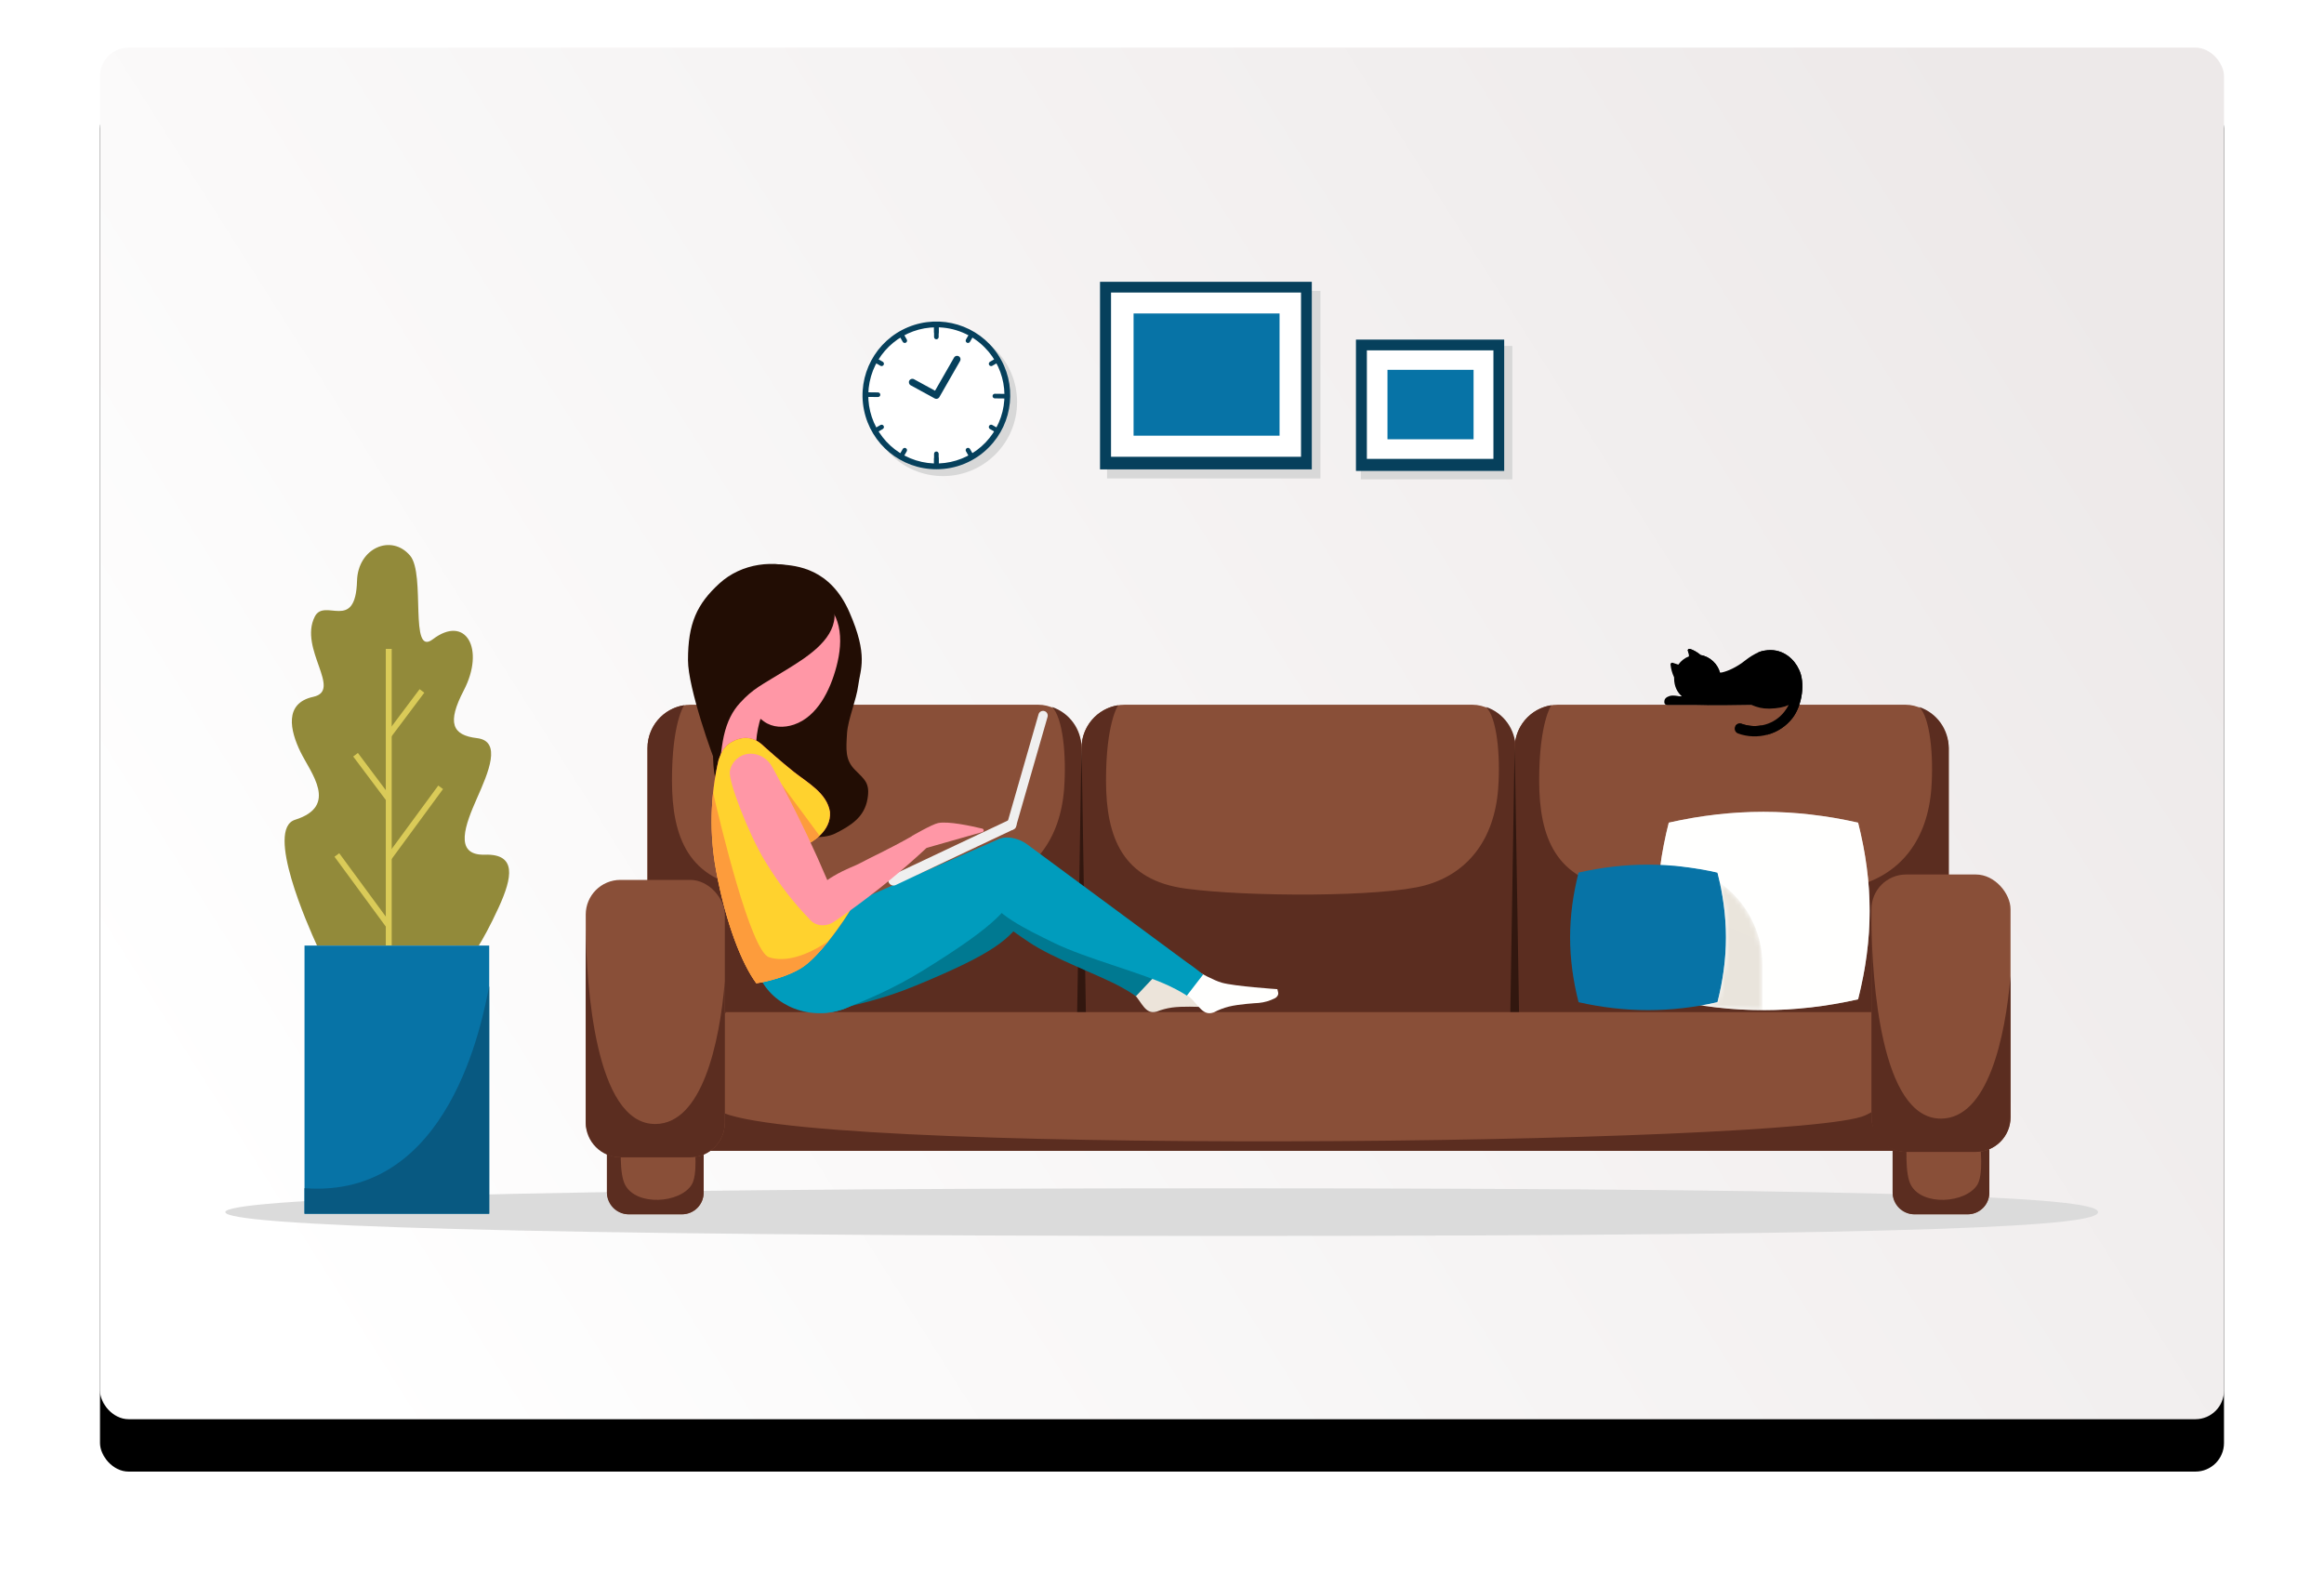 <?xml version="1.0" encoding="UTF-8"?>
<svg width="488px" height="330px" viewBox="0 0 488 330" version="1.1" xmlns="http://www.w3.org/2000/svg" xmlns:xlink="http://www.w3.org/1999/xlink">
    <title>D847AD6B-17EB-4ABB-A1E5-932FE23A7F1F</title>
    <defs>
        <linearGradient x1="0%" y1="70.849%" x2="100%" y2="29.151%" id="linearGradient-1">
            <stop stop-color="#FFFFFF" offset="0%"></stop>
            <stop stop-color="#EDE9E9" offset="100%"></stop>
        </linearGradient>
        <rect id="path-2" x="0" y="0" width="446" height="288" rx="6"></rect>
        <filter x="-8.3%" y="-9.0%" width="116.6%" height="125.7%" filterUnits="objectBoundingBox" id="filter-4">
            <feOffset dx="0" dy="11" in="SourceAlpha" result="shadowOffsetOuter1"></feOffset>
            <feGaussianBlur stdDeviation="10.5" in="shadowOffsetOuter1" result="shadowBlurOuter1"></feGaussianBlur>
            <feColorMatrix values="0 0 0 0 0   0 0 0 0 0   0 0 0 0 0  0 0 0 0.1 0" type="matrix" in="shadowBlurOuter1"></feColorMatrix>
        </filter>
        <path d="M40.596,41.641 C40.546,41.641 40.496,41.641 40.446,41.641 C40.421,41.641 40.397,41.641 40.372,41.641 L40.372,32.096 C40.372,24.989 36.848,18.706 31.452,14.905 C31.299,14.194 31.13,13.478 30.948,12.757 C28.448,12.193 25.973,11.772 23.511,11.494 C22.18,11.229 20.802,11.09 19.393,11.09 L18.977,11.09 C19.38,8.197 19.959,5.269 20.717,2.272 C27.431,0.757 34.014,-1.74310239e-14 40.596,-1.74310239e-14 C47.178,-1.74310239e-14 53.761,0.757 60.475,2.272 C63.193,13.023 63.623,22.904 61.767,33.379 C61.418,35.352 60.987,37.344 60.475,39.368 C53.811,40.872 47.278,41.63 40.745,41.641 C40.696,41.641 40.646,41.641 40.596,41.641" id="path-5"></path>
        <radialGradient cx="169.245%" cy="-237.312%" fx="169.245%" fy="-237.312%" r="806.26%" gradientTransform="translate(1.692,-2.373),scale(0.948,1),scale(1,0.996),translate(-1.692,2.373)" id="radialGradient-7">
            <stop stop-color="#FFFFFE" offset="0%"></stop>
            <stop stop-color="#FFFFFE" offset="100%"></stop>
        </radialGradient>
        <path d="M40.372,41.641 C36.194,41.63 32.014,41.314 27.801,40.692 L27.801,40.611 C28.846,40.424 29.895,40.212 30.948,39.974 C33.135,31.323 33.303,23.438 31.452,14.905 C36.848,18.706 40.372,24.989 40.372,32.096 L40.372,41.641" id="path-8"></path>
        <radialGradient cx="521.077%" cy="-425.359%" fx="521.077%" fy="-425.359%" r="2670.563%" gradientTransform="translate(5.211,-4.254),scale(1,0.47),scale(1,0.996),translate(-5.211,4.254)" id="radialGradient-10">
            <stop stop-color="#EEE9DF" offset="0%"></stop>
            <stop stop-color="#E3DED8" offset="100%"></stop>
        </radialGradient>
    </defs>
    <g id="Navigation" stroke="none" stroke-width="1" fill="none" fill-rule="evenodd">
        <g id="More-/-Less" transform="translate(-93, -560)">
            <g id="Information" transform="translate(114, 80)">
                <g id="make-your-move" transform="translate(0, 490)">
                    <mask id="mask-3" fill="white">
                        <use xlink:href="#path-2"></use>
                    </mask>
                    <g id="Mask">
                        <use fill="black" fill-opacity="1" filter="url(#filter-4)" xlink:href="#path-2"></use>
                        <use fill="url(#linearGradient-1)" fill-rule="evenodd" xlink:href="#path-2"></use>
                    </g>
                    <g id="Group-11" mask="url(#mask-3)">
                        <g transform="translate(26.314, 49.06)">
                            <g id="Group-14" stroke-width="1" fill="none" fill-rule="evenodd" transform="translate(133.8, 0)">
                                <g id="Group-12" transform="translate(0, 8.452)">
                                    <circle id="Oval" fill="#D8D8D8" cx="16.905" cy="16.905" r="15.553"></circle>
                                    <circle id="Oval" fill="#FFFFFF" fill-rule="nonzero" cx="15.507" cy="15.512" r="14.73"></circle>
                                    <path d="M15.507,3.733 C15.24,3.733 15.023,3.516 15.023,3.249 L15.023,1.224 C15.023,0.956 15.24,0.739 15.507,0.739 C15.775,0.739 15.992,0.956 15.992,1.224 L15.992,3.249 C15.992,3.516 15.775,3.733 15.507,3.733 Z" id="Path" fill="#06405C" fill-rule="nonzero"></path>
                                    <path d="M15.507,2.721 C15.379,2.721 15.255,2.669 15.165,2.578 C15.074,2.487 15.023,2.364 15.023,2.235 L15.023,1.223 C15.023,0.955 15.24,0.738 15.507,0.738 C15.775,0.738 15.992,0.955 15.992,1.223 L15.992,2.235 C15.992,2.364 15.941,2.487 15.85,2.578 C15.759,2.669 15.636,2.721 15.507,2.721 Z" id="Path" fill="#06405C" fill-rule="nonzero"></path>
                                    <path d="M8.87,4.499 C8.695,4.5 8.534,4.407 8.448,4.256 L7.941,3.38 C7.855,3.229 7.855,3.043 7.942,2.893 C8.029,2.742 8.19,2.65 8.364,2.65 C8.538,2.651 8.698,2.744 8.785,2.894 L9.291,3.772 C9.356,3.883 9.373,4.015 9.34,4.14 C9.307,4.264 9.226,4.369 9.114,4.434 C9.04,4.477 8.955,4.499 8.87,4.499 L8.87,4.499 Z" id="Path" fill="#06405C" fill-rule="nonzero"></path>
                                    <path d="M4.01,9.358 C3.925,9.358 3.841,9.336 3.768,9.293 L2.89,8.787 C2.657,8.653 2.577,8.356 2.711,8.122 C2.845,7.889 3.142,7.809 3.375,7.943 L4.252,8.449 C4.442,8.559 4.534,8.783 4.477,8.994 C4.421,9.206 4.229,9.353 4.01,9.353 L4.01,9.358 Z" id="Path" fill="#06405C" fill-rule="nonzero"></path>
                                    <path d="M3.133,23.141 C2.914,23.141 2.721,22.994 2.664,22.782 C2.608,22.571 2.7,22.347 2.89,22.237 L3.768,21.731 C4.001,21.597 4.298,21.678 4.432,21.911 C4.565,22.144 4.485,22.441 4.252,22.575 L3.375,23.081 C3.301,23.122 3.218,23.142 3.133,23.141 Z" id="Path" fill="#06405C" fill-rule="nonzero"></path>
                                    <path d="M8.362,28.371 C8.189,28.372 8.028,28.28 7.941,28.13 C7.854,27.98 7.854,27.795 7.94,27.645 L8.447,26.767 C8.583,26.541 8.875,26.465 9.104,26.597 C9.333,26.729 9.414,27.02 9.286,27.252 L8.779,28.129 C8.693,28.278 8.534,28.37 8.362,28.371 L8.362,28.371 Z" id="Path" fill="#06405C" fill-rule="nonzero"></path>
                                    <path d="M15.507,30.286 C15.24,30.286 15.023,30.069 15.023,29.802 L15.023,28.789 C15.023,28.522 15.24,28.305 15.507,28.305 C15.775,28.305 15.992,28.522 15.992,28.789 L15.992,29.802 C15.992,30.069 15.775,30.286 15.507,30.286 Z" id="Path" fill="#06405C" fill-rule="nonzero"></path>
                                    <path d="M22.653,28.371 C22.479,28.372 22.318,28.28 22.231,28.129 L21.725,27.252 C21.591,27.018 21.672,26.721 21.905,26.587 C22.138,26.454 22.435,26.534 22.569,26.767 L23.075,27.645 C23.162,27.795 23.162,27.98 23.074,28.13 C22.987,28.28 22.827,28.372 22.653,28.371 L22.653,28.371 Z" id="Path" fill="#06405C" fill-rule="nonzero"></path>
                                    <path d="M27.882,23.141 C27.797,23.141 27.714,23.119 27.64,23.076 L26.763,22.57 C26.53,22.436 26.449,22.139 26.583,21.906 C26.717,21.673 27.014,21.592 27.247,21.726 L28.125,22.232 C28.315,22.342 28.407,22.566 28.35,22.777 C28.293,22.989 28.101,23.136 27.882,23.136 L27.882,23.141 Z" id="Path" fill="#06405C" fill-rule="nonzero"></path>
                                    <path d="M27.006,9.358 C26.786,9.359 26.594,9.212 26.537,9 C26.48,8.788 26.573,8.564 26.763,8.455 L27.64,7.948 C27.873,7.814 28.171,7.895 28.304,8.128 C28.438,8.361 28.358,8.658 28.125,8.792 L27.247,9.298 C27.173,9.339 27.09,9.36 27.006,9.358 Z" id="Path" fill="#06405C" fill-rule="nonzero"></path>
                                    <path d="M22.145,4.499 C22.06,4.499 21.977,4.476 21.904,4.434 C21.792,4.369 21.711,4.264 21.678,4.14 C21.644,4.016 21.662,3.883 21.726,3.772 L22.232,2.894 C22.319,2.745 22.479,2.652 22.652,2.652 C22.825,2.653 22.985,2.745 23.071,2.895 C23.158,3.045 23.158,3.23 23.071,3.38 L22.565,4.256 C22.478,4.406 22.318,4.498 22.145,4.499 L22.145,4.499 Z" id="Path" fill="#06405C" fill-rule="nonzero"></path>
                                    <path d="M15.507,30.286 C15.24,30.286 15.023,30.069 15.023,29.802 L15.023,27.776 C15.023,27.509 15.24,27.292 15.507,27.292 C15.775,27.292 15.992,27.509 15.992,27.776 L15.992,29.802 C15.992,30.069 15.775,30.286 15.507,30.286 Z" id="Path" fill="#06405C" fill-rule="nonzero"></path>
                                    <path d="M29.796,16.16 L29.79,16.16 L27.765,16.137 C27.505,16.124 27.302,15.907 27.305,15.647 C27.308,15.387 27.516,15.175 27.776,15.167 L29.801,15.191 C30.069,15.192 30.285,15.41 30.283,15.678 C30.282,15.945 30.064,16.161 29.796,16.16 L29.796,16.16 Z" id="Path" fill="#06405C" fill-rule="nonzero"></path>
                                    <path d="M3.245,15.856 L3.24,15.856 L1.215,15.832 C0.947,15.829 0.733,15.61 0.736,15.342 C0.74,15.075 0.959,14.86 1.227,14.864 L3.252,14.887 C3.519,14.889 3.735,15.107 3.733,15.375 C3.732,15.642 3.514,15.858 3.246,15.856 L3.245,15.856 Z" id="Path" fill="#06405C" fill-rule="nonzero"></path>
                                    <path d="M15.507,16.239 C15.385,16.239 15.266,16.208 15.159,16.15 L10.114,13.391 C9.762,13.199 9.632,12.757 9.825,12.405 C10.017,12.052 10.459,11.923 10.811,12.115 L15.231,14.529 L19.216,7.574 C19.343,7.345 19.584,7.203 19.846,7.201 C20.107,7.199 20.35,7.338 20.481,7.565 C20.611,7.792 20.61,8.071 20.477,8.297 L16.139,15.87 C16.01,16.097 15.769,16.238 15.507,16.239 Z" id="Path" fill="#06405C" fill-rule="nonzero"></path>
                                    <path d="M15.507,31.02 C8.109,31.019 1.741,25.791 0.299,18.534 C-1.143,11.277 2.741,4.012 9.577,1.181 C16.413,-1.649 24.297,0.743 28.407,6.895 C32.517,13.047 31.709,21.246 26.477,26.478 C23.574,29.397 19.624,31.032 15.507,31.02 L15.507,31.02 Z M15.507,1.215 C8.687,1.215 2.817,6.033 1.487,12.722 C0.156,19.411 3.736,26.109 10.037,28.719 C16.338,31.328 23.606,29.124 27.395,23.453 C31.184,17.782 30.439,10.225 25.617,5.402 C22.941,2.712 19.301,1.205 15.507,1.215 L15.507,1.215 Z" id="Shape" fill="#06405C" fill-rule="nonzero"></path>
                                </g>
                                <g id="Group-354" transform="translate(49.816, 0)">
                                    <polygon id="Fill-349" fill="#D8D8D8" points="1.533 41.4 1.533 38.485 43.848 38.485 43.848 2.012 46.339 2.012 46.339 41.4"></polygon>
                                    <polygon id="Path" fill="#06405C" points="0.056 39.5 44.524 39.5 44.524 0.112 0.056 0.112"></polygon>
                                    <polygon id="Path" fill="#FFFFFF" points="2.367 36.853 2.367 2.367 42.262 2.367 42.262 36.853"></polygon>
                                    <polygon id="Fill-358" fill="#0773A6" points="7.1 32.423 37.754 32.423 37.754 6.762 7.1 6.762"></polygon>
                                </g>
                                <g id="Group-354" transform="translate(103.573, 12.172)">
                                    <polygon id="Fill-349" fill="#D8D8D8" points="1.073 29.42 1.073 26.94 30.693 26.94 30.693 1.408 32.877 1.408 32.877 29.42"></polygon>
                                    <polygon id="Path" fill="#06405C" points="0.04 27.65 31.167 27.65 31.167 0.078 0.04 0.078"></polygon>
                                    <polygon id="Path" fill="#FFFFFF" points="2.333 25.121 2.333 2.333 28.907 2.333 28.907 25.121"></polygon>
                                    <polygon id="Fill-358" fill="#0773A6" points="6.661 21.006 24.737 21.006 24.737 6.424 6.661 6.424"></polygon>
                                </g>
                            </g>
                            <path d="M210.544,200.458 C363.284,200.458 393.242,198.219 393.242,195.458 C393.242,192.696 363.284,190.457 210.544,190.457 C57.804,190.457 0,192.696 0,195.458 C0,198.219 57.804,200.458 210.544,200.458 Z" id="Oval" fill="#DBDBDB" fill-rule="nonzero" style="mix-blend-mode: multiply;"></path>
                            <g id="AdobeStock_367777617-[Converted]" stroke-width="1" fill="none" fill-rule="evenodd" transform="translate(75.402, 59.275)">
                                <path d="M168.526,109.061 C165.119,109.061 162.211,111.531 161.656,114.897 C161.611,115.181 161.692,115.47 161.878,115.688 C162.063,115.906 162.336,116.032 162.622,116.031 L174.43,116.031 C174.716,116.032 174.988,115.906 175.174,115.688 C175.36,115.47 175.441,115.181 175.395,114.897 C174.84,111.531 171.934,109.062 168.526,109.061 L168.526,109.061 Z" id="Path" fill="#4E3A8C" fill-rule="nonzero"></path>
                                <rect id="Rectangle" fill="#894F38" fill-rule="nonzero" x="104.384" y="29.639" width="91.141" height="71.3" rx="9.107"></rect>
                                <path d="M189.317,30.107 C191.612,32.267 192.383,40.327 191.877,47.209 C191.089,57.939 185.49,65.083 176.572,67.558 C167.653,70.032 139.38,70.017 126.243,68.248 C113.106,66.479 109.527,57.655 109.527,45.527 C109.527,33.398 112.074,29.747 112.074,29.747 L112.074,29.747 C107.647,30.441 104.386,34.26 104.386,38.746 L104.386,91.831 C104.386,96.861 108.458,100.938 113.482,100.938 L186.43,100.938 C191.453,100.938 195.525,96.861 195.525,91.831 L195.525,38.746 C195.525,34.829 193.025,31.351 189.317,30.107 Z" id="Path" fill="#5B2D20" fill-rule="nonzero"></path>
                                <rect id="Rectangle" fill="#894F38" fill-rule="nonzero" x="13.244" y="29.639" width="91.141" height="71.3" rx="9.107"></rect>
                                <path d="M98.176,30.107 C100.471,32.267 101.241,40.327 100.736,47.209 C99.948,57.939 94.35,65.083 85.43,67.558 C76.511,70.032 48.239,70.017 35.102,68.248 C21.965,66.479 18.386,57.655 18.386,45.527 C18.386,33.398 20.933,29.747 20.933,29.747 L20.933,29.747 C16.507,30.441 13.245,34.26 13.245,38.746 L13.245,91.831 C13.245,96.861 17.318,100.938 22.341,100.938 L95.289,100.938 C100.313,100.938 104.385,96.861 104.385,91.831 L104.385,38.746 C104.385,34.83 101.885,31.351 98.176,30.107 Z" id="Path" fill="#5B2D20" fill-rule="nonzero"></path>
                                <polygon id="Path" fill="#32170F" fill-rule="nonzero" points="105.301 94.414 103.467 94.414 104.384 37.909 104.384 37.909"></polygon>
                                <rect id="Rectangle" fill="#894F38" fill-rule="nonzero" x="195.342" y="29.639" width="91.141" height="71.3" rx="9.107"></rect>
                                <path d="M280.274,30.107 C282.57,32.267 283.34,40.327 282.835,47.209 C282.047,57.939 276.448,65.083 267.529,67.558 C258.611,70.032 230.338,70.017 217.201,68.248 C204.064,66.479 200.484,57.655 200.484,45.527 C200.484,33.398 203.031,29.747 203.031,29.747 L203.031,29.747 C198.605,30.441 195.343,34.26 195.343,38.746 L195.343,91.831 C195.343,96.861 199.416,100.938 204.439,100.938 L277.387,100.938 C282.411,100.938 286.483,96.861 286.483,91.831 L286.483,38.746 C286.483,34.829 283.983,31.351 280.274,30.107 Z" id="Path" fill="#5B2D20" fill-rule="nonzero"></path>
                                <g id="Group-9" transform="translate(206.979, 52.13)">
                                    <path d="M20.717,2.272 C17.488,15.047 17.488,26.595 20.717,39.368 C34.146,42.399 47.046,42.399 60.475,39.368 C63.704,26.595 63.704,15.047 60.475,2.272 C47.046,-0.757 34.146,-0.757 20.717,2.272" id="Fill-65" fill="#FFFFFE"></path>
                                    <path d="M1.777,12.757 C-0.592,22.129 -0.592,30.602 1.777,39.974 C11.63,42.197 21.095,42.197 30.948,39.974 C33.317,30.602 33.317,22.129 30.948,12.757 C21.094,10.534 11.63,10.534 1.777,12.757" id="Fill-66" fill="#0773A6"></path>
                                    <mask id="mask-6" fill="white">
                                        <use xlink:href="#path-5"></use>
                                    </mask>
                                    <g id="Clip-305"></g>
                                    <path d="M40.446,41.641 C40.421,41.641 40.397,41.641 40.372,41.641 L40.372,32.096 C40.372,24.989 36.848,18.706 31.452,14.905 C31.299,14.194 31.13,13.478 30.948,12.757 C28.448,12.193 25.973,11.772 23.511,11.494 C22.18,11.229 20.802,11.09 19.393,11.09 L18.977,11.09 C19.38,8.197 19.959,5.269 20.717,2.272 C27.431,0.757 34.014,-1.74310239e-14 40.596,-1.74310239e-14 C47.178,-1.74310239e-14 53.761,0.757 60.475,2.272 C63.193,13.023 63.623,22.904 61.767,33.379 C61.418,35.352 60.987,37.344 60.475,39.368 C53.811,40.872 47.278,41.63 40.745,41.641 C40.696,41.641 40.646,41.641 40.596,41.641 C40.546,41.641 40.496,41.641 40.446,41.641 Z" id="Fill-304" fill="url(#radialGradient-7)" mask="url(#mask-6)"></path>
                                    <mask id="mask-9" fill="white">
                                        <use xlink:href="#path-8"></use>
                                    </mask>
                                    <g id="Clip-311"></g>
                                    <path d="M40.372,41.641 C36.194,41.63 32.014,41.314 27.801,40.692 L27.801,40.611 C28.846,40.424 29.895,40.212 30.948,39.974 C33.135,31.323 33.303,23.438 31.452,14.905 C36.848,18.706 40.372,24.989 40.372,32.096 L40.372,41.641" id="Fill-310" fill="url(#radialGradient-10)" mask="url(#mask-9)"></path>
                                </g>
                                <polygon id="Path" fill="#32170F" fill-rule="nonzero" points="196.258 94.414 194.425 94.414 195.342 37.909 195.342 37.909"></polygon>
                                <rect id="Rectangle" fill="#894F38" fill-rule="nonzero" x="4.73" y="108.744" width="20.309" height="27.894" rx="4.554"></rect>
                                <path d="M20.491,108.744 L20.389,108.744 C21.311,109.666 24.937,126.6 22.503,130.458 C20.069,134.316 10.943,134.981 8.552,130.458 C6.175,125.964 9.137,108.964 9.175,108.746 C6.703,108.802 4.729,110.825 4.73,113.3 L4.73,132.085 C4.73,134.6 6.766,136.639 9.278,136.639 L20.491,136.639 C23.003,136.639 25.039,134.6 25.039,132.085 L25.039,113.297 C25.039,110.782 23.003,108.744 20.491,108.744 L20.491,108.744 Z" id="Path" fill="#5B2D20" fill-rule="nonzero"></path>
                                <rect id="Rectangle" fill="#894F38" fill-rule="nonzero" x="274.703" y="108.744" width="20.309" height="27.894" rx="4.554"></rect>
                                <path d="M290.464,108.744 L290.362,108.744 C291.284,109.666 294.91,126.6 292.475,130.458 C290.04,134.316 280.916,134.981 278.524,130.458 C276.148,125.964 279.11,108.964 279.148,108.746 C276.677,108.802 274.702,110.825 274.703,113.3 L274.703,132.085 C274.703,134.6 276.739,136.639 279.251,136.639 L290.464,136.639 C292.976,136.639 295.012,134.6 295.012,132.085 L295.012,113.297 C295.012,110.782 292.976,108.744 290.464,108.744 Z" id="Path" fill="#5B2D20" fill-rule="nonzero"></path>
                                <path d="M28.055,94.181 L270.943,94.181 C277.825,94.181 283.404,99.767 283.404,106.658 L283.404,116.022 C283.404,120.046 280.146,123.308 276.127,123.308 L22.872,123.308 C18.854,123.308 15.596,120.046 15.596,116.022 L15.596,106.657 C15.596,99.767 21.174,94.182 28.055,94.181 Z" id="Path" fill="#894F38" fill-rule="nonzero"></path>
                                <path d="M273.215,94.639 C276.057,99.671 280.192,110.609 268.997,115.85 C255.42,122.207 38.836,124.527 27.611,114.484 C19.568,107.289 26.75,97.596 29.76,94.182 L29.539,94.182 C21.838,94.182 15.596,99.768 15.596,106.66 L15.596,116.024 C15.596,120.048 19.241,123.31 23.739,123.31 L275.26,123.31 C279.757,123.31 283.402,120.048 283.402,116.024 L283.402,106.657 C283.402,101.64 278.73,95.956 273.215,94.639 Z" id="Path" fill="#5B2D20" fill-rule="nonzero"></path>
                                <rect id="Rectangle" fill="#894F38" fill-rule="nonzero" x="0.279" y="66.422" width="29.21" height="58.252" rx="7.286"></rect>
                                <path d="M14.884,117.682 C2.126,117.726 0.455,88.082 0.279,76.832 L0.279,117.387 C0.279,121.411 3.537,124.673 7.556,124.673 L22.214,124.673 C26.233,124.673 29.49,121.411 29.49,117.387 L29.49,87.716 C28.385,100.699 24.72,117.646 14.884,117.682 Z" id="Path" fill="#5B2D20" fill-rule="nonzero"></path>
                                <rect id="Rectangle" fill="#894F38" fill-rule="nonzero" x="270.252" y="65.288" width="29.21" height="58.252" rx="7.286"></rect>
                                <path d="M284.858,116.548 C272.099,116.593 270.427,86.948 270.252,75.698 L270.252,116.254 C270.252,120.278 273.51,123.54 277.529,123.54 L292.186,123.54 C296.205,123.54 299.463,120.278 299.463,116.254 L299.463,86.582 C298.358,99.565 294.692,116.513 284.858,116.548 Z" id="Path" fill="#5B2D20" fill-rule="nonzero"></path>
                                <path d="M41.127,0.182 C44.584,0.422 51.608,1.007 55.634,10.183 C59.661,19.359 57.931,22.205 57.509,25.523 C57.109,28.661 55.32,32.752 55.144,35.672 C54.948,39.003 54.724,41.221 56.81,43.31 C58.897,45.399 60,46.126 59.448,49.405 C58.792,53.303 55.901,55.036 52.695,56.663 C50.258,57.899 45.221,57.803 41.639,55.353 C38.057,52.902 33.12,53.206 29.91,49.991 C26.699,46.776 26.162,40.286 28.297,28.109 C30.432,15.933 29.599,14.125 31.126,9.954 C32.653,5.784 32.374,-0.425 41.127,0.182 Z" id="Path" fill="#220D04" fill-rule="nonzero"></path>
                                <path d="M33.116,27.356 C33.81,29.768 35.726,31.728 37.696,33.151 C39.515,34.467 41.89,34.537 44.022,33.809 C48.899,32.142 51.619,26.621 52.936,21.593 C53.663,18.823 54.004,15.869 53.376,13.123 C52.83,10.741 51.455,8.563 49.459,7.456 C48.966,7.183 47.66,6.704 47.66,6.704 C43.277,5.459 38.941,7.302 35.796,10.635 C31.68,14.991 31.65,22.261 33.116,27.356 Z" id="Path" fill="#FF97A6" fill-rule="nonzero"></path>
                                <path d="M36.021,38.67 L28.161,41.487 C28.365,39.545 28.917,36.459 29.792,33.811 C30.874,30.532 31.931,28.619 33.68,27.229 C35.863,28.004 36.568,27.614 38.75,28.39 C36.999,31.535 36.061,35.069 36.021,38.67 Z" id="Path" fill="#FF97A6" fill-rule="nonzero"></path>
                                <path d="M32.65,29.283 C31.157,30.91 29.96,33.098 29.27,36.23 C28.609,39.226 28.634,42.126 27.898,42.729 C26.887,40.491 21.75,26.133 21.75,20.279 C21.75,12.579 23.599,8.512 28.353,4.169 C32.961,-0.04 39.905,-1.04 45.69,1.345 C49.291,2.829 52.809,7.037 52.519,11.283 C52.178,16.268 46.521,19.763 42.46,22.273 C37.012,25.639 35.494,26.183 32.65,29.283 Z" id="Path" fill="#220D04" fill-rule="nonzero"></path>
                                <path d="M122.392,88.052 C119.518,86.886 112.091,81.148 112.09,81.148 L112.09,81.148 L109.527,86.092 C111.82,87.678 113.563,88.871 114.793,89.822 C116.679,91.279 117.349,94.08 119.285,94.182 C119.547,94.195 119.81,94.166 120.064,94.097 C120.105,94.086 120.147,94.078 120.189,94.072 C121.22,93.663 122.297,93.378 123.396,93.223 C125.553,92.921 129.114,93.088 129.712,93.117 C130.904,93.13 132.088,92.916 133.201,92.488 C133.337,92.432 133.464,92.358 133.58,92.267 C133.665,92.195 133.742,92.113 133.808,92.023 C133.958,91.826 134.024,91.576 133.99,91.33 L133.899,90.647 L133.899,90.647 C133.899,90.647 125.015,89.116 122.392,88.052 Z" id="Path" fill="#ECE4DA" fill-rule="nonzero"></path>
                                <path d="M112.694,88.923 C107.633,86.159 98.487,82.982 93.268,79.44 C88.494,76.2 83.316,72.706 82.779,68.731 C82.357,65.604 84.496,61.536 86.076,58.963 C87.278,57.005 90.491,57.432 92.284,59.226 C92.284,59.226 109.664,79.497 116.829,84.625 C118.159,85.578 119.804,86.614 119.804,86.614 L115.82,90.836 C114.814,90.141 113.771,89.502 112.694,88.923 L112.694,88.923 Z" id="Path" fill="#007991" fill-rule="nonzero"></path>
                                <path d="M133.787,87.994 C130.808,87.137 122.82,82.203 122.819,82.203 L122.819,82.203 L120.787,87.395 C123.234,88.731 125.093,89.734 126.415,90.551 C128.443,91.805 129.403,94.518 131.337,94.416 C131.6,94.401 131.859,94.346 132.104,94.251 C132.144,94.235 132.184,94.222 132.225,94.213 C133.209,93.696 134.25,93.299 135.327,93.029 C137.441,92.501 141,92.294 141.597,92.26 C142.784,92.148 143.938,91.811 145,91.268 C145.13,91.199 145.249,91.112 145.354,91.009 C145.432,90.929 145.499,90.839 145.555,90.743 C145.686,90.531 145.726,90.276 145.669,90.034 L145.509,89.365 L145.509,89.365 C145.509,89.365 136.507,88.776 133.787,87.994 Z" id="Path" fill="#FFFFFE" fill-rule="nonzero"></path>
                                <path d="M92.454,74.152 C89.317,78.756 86.614,81.608 69.468,88.662 C62.302,91.609 56.552,92.76 51.858,93.812 C51.147,93.971 49.173,94.752 47.283,93.974 C45.841,93.393 44.74,92.186 44.293,90.695 L41.681,81.976 C40.807,79.061 42.655,75.954 45.721,75.178 L88.929,64.24 C91.866,63.497 94.792,65.187 95.478,68.022 L95.478,68.022 C94.758,70.196 93.74,72.259 92.454,74.152 Z" id="Path" fill="#007991" fill-rule="nonzero"></path>
                                <path d="M91.584,67.283 C89.238,72.337 87.037,75.591 71.263,85.345 C64.672,89.421 59.186,91.621 54.724,93.427 C54.049,93.7 52.06,94.324 50.126,94.314 C48.619,94.305 47.467,92.916 46.755,91.457 L42.76,83.279 C41.425,80.547 42.742,77.177 45.641,75.914 L86.496,58.079 C89.273,56.866 92.435,58.058 93.568,60.743 L93.568,60.743 C93.212,63.005 92.545,65.206 91.584,67.283 L91.584,67.283 Z" id="Path" fill="#009CBD" fill-rule="nonzero"></path>
                                <path d="M122.653,88.616 C116.491,85.756 105.426,82.96 98.739,79.712 C92.622,76.74 85.994,73.538 84.447,69.463 C83.231,66.259 84.659,61.875 85.811,59.08 C86.691,56.956 90.391,57.14 92.825,58.854 L126.45,83.693 C127.96,84.684 129.913,86.304 129.913,86.304 L126.499,90.73 C126.499,90.73 125.04,89.721 122.653,88.616 Z" id="Path" fill="#009CBD" fill-rule="nonzero"></path>
                                <ellipse id="Oval" fill="#009CBD" fill-rule="nonzero" cx="49.381" cy="82.085" rx="13.605" ry="12.329"></ellipse>
                                <path d="M49.49,71.578 C44.863,63.942 47.297,58.935 47.444,58.598 C47.478,58.518 51.868,56.316 51.559,52.152 C50.939,48.191 46.857,46.019 43.956,43.723 C41.444,41.735 37.844,38.532 37.718,38.403 C35.645,36.326 33.343,36.099 30.884,37.484 C28.902,38.598 28.48,40.531 28.161,41.279 C26.404,48.904 26.234,56.809 27.66,64.503 C29.752,75.757 33.094,84.041 36.092,88.126 C37.858,87.871 42.577,86.856 45.754,84.782 C49.818,82.129 55.396,73.724 56.226,72.059 C55.949,71.539 51.919,75.586 49.49,71.578 Z" id="Path" fill="#DF3374" fill-rule="nonzero"></path>
                                <path d="M89.149,53.85 L64.442,65.519 C64.179,65.643 63.976,65.866 63.878,66.139 C63.78,66.413 63.795,66.714 63.919,66.977 L63.919,66.977 C64.042,67.24 64.265,67.443 64.538,67.541 C64.811,67.639 65.112,67.625 65.374,67.5 L90.08,55.831 C90.343,55.707 90.546,55.484 90.644,55.211 C90.742,54.937 90.727,54.636 90.603,54.374 L90.603,54.374 C90.48,54.111 90.257,53.908 89.984,53.81 C89.711,53.711 89.411,53.726 89.149,53.85 L89.149,53.85 Z" id="Path" fill="#EFEFEF" fill-rule="nonzero"></path>
                                <path d="M90.636,55.191 L97.255,32.19 C97.327,31.938 97.297,31.668 97.17,31.439 C97.044,31.211 96.832,31.041 96.581,30.969 L96.581,30.969 C96.058,30.819 95.513,31.12 95.362,31.643 L88.747,54.65 C88.597,55.173 88.898,55.719 89.421,55.87 L89.421,55.87 C89.943,56.018 90.487,55.714 90.636,55.191 L90.636,55.191 Z" id="Path" fill="#EFEFEF" fill-rule="nonzero"></path>
                                <path d="M56.226,72.062 C55.747,73.02 53.699,76.209 51.27,79.251 C49.478,81.495 47.481,83.659 45.754,84.785 C42.577,86.86 37.858,87.875 36.092,88.13 C33.09,84.045 29.756,75.761 27.66,64.507 C26.235,56.813 26.405,48.907 28.161,41.282 C28.479,40.534 28.902,38.601 30.884,37.486 C33.34,36.103 35.644,36.328 37.718,38.405 C37.844,38.53 41.448,41.738 43.956,43.726 C46.857,46.021 50.939,48.195 51.559,52.154 C51.867,56.319 47.478,58.521 47.444,58.6 C47.297,58.937 44.863,63.946 49.49,71.581 C51.919,75.586 55.948,71.539 56.226,72.062 Z" id="Path" fill="#FFD22E" fill-rule="nonzero"></path>
                                <path d="M41.464,46.458 L49.377,57.15 C49.377,57.15 47.635,58.743 46.725,58.888 C45.815,59.033 41.369,49.805 41.211,48.467 C41.053,47.129 41.464,46.458 41.464,46.458 Z" id="Path" fill="#FD9C3C" fill-rule="nonzero"></path>
                                <path d="M51.273,79.251 C49.481,81.495 47.484,83.659 45.757,84.785 C42.58,86.86 37.861,87.875 36.095,88.13 C33.093,84.045 29.759,75.761 27.663,64.507 C26.66,59.102 26.446,53.58 27.026,48.113 C28.514,54.566 34.909,81.367 38.76,82.658 C42.182,83.806 46.831,82.31 51.273,79.251 Z" id="Path" fill="#FD9C3C" fill-rule="nonzero"></path>
                                <path d="M47.915,75.305 C47.566,75.065 47.264,74.762 47.025,74.411 C47.329,74.724 47.625,75.022 47.915,75.305 Z" id="Path" fill="#F69CA7" fill-rule="nonzero"></path>
                                <path d="M83.563,56.385 C82.022,56.817 80.482,57.252 78.942,57.688 C76.577,58.356 74.212,59.029 71.848,59.707 C67.012,64.208 61.909,68.412 56.567,72.295 C55.221,73.273 53.883,74.214 52.552,75.119 C51.834,75.659 50.961,75.953 50.063,75.957 C49.331,75.961 48.613,75.752 47.998,75.355 L47.92,75.303 C47.631,75.02 47.334,74.722 47.031,74.408 C44.261,71.55 40.961,67.524 37.844,62.338 C34.409,56.626 30.153,45.566 30.539,43.6 C30.769,42.342 31.52,41.24 32.606,40.566 C33.302,40.139 34.104,39.914 34.921,39.917 C36.74,39.917 38.577,40.996 39.53,42.857 C41.926,47.217 44.346,51.915 46.726,56.946 C48.266,60.201 49.691,63.374 51.001,66.466 C51.388,66.192 51.804,65.919 52.251,65.657 C54.96,64.055 56.57,63.63 58.051,62.825 C60.416,61.543 63.364,60.292 68.765,57.247 L68.735,57.222 C68.735,57.222 72.988,54.747 74.283,54.485 C76.402,54.053 81.203,55.091 83.561,55.66 C83.728,55.701 83.846,55.85 83.846,56.022 C83.846,56.194 83.73,56.344 83.563,56.385 Z" id="Path" fill="#FF97A6" fill-rule="nonzero"></path>
                                <g id="Group-10" transform="translate(226.76, 17.915)" fill="#000000" fill-rule="nonzero">
                                    <path d="M28.249,4.285 C27.378,2.348 25.119,-0.01 21.706,0.277 C20.352,0.392 19.591,0.711 18.25,1.529 C17.634,1.904 16.613,2.732 16.249,2.986 C14.474,4.223 12.772,4.872 11.693,5.023 C11.252,3.22 9.619,1.619 7.646,1.298 C6.847,0.629 5.992,0.178 5.411,0.018 C5.133,-0.059 4.85,0.119 4.95,0.389 C5.094,0.764 5.172,1.161 5.182,1.563 C4.281,1.91 3.502,2.516 2.944,3.306 C2.597,3.204 2.205,3.078 1.776,2.92 C1.662,2.879 1.535,2.899 1.44,2.973 C1.344,3.046 1.292,3.164 1.303,3.285 C1.401,4.199 1.647,5.091 2.031,5.926 C2.038,5.941 2.046,5.955 2.055,5.969 C2.055,6.02 2.055,6.071 2.055,6.123 C2.055,7.953 2.792,9.209 3.721,9.998 C2.93,9.998 2.199,9.805 1.526,9.853 C0.799,9.905 0.141,10.262 0.036,10.816 C-0.156,11.826 0.467,11.778 0.997,11.778 L6.596,11.778 C9.998,11.895 15.874,11.802 18.268,11.756 C19.648,12.308 20.513,12.548 22.051,12.548 C23.838,12.504 25.15,12.234 26.112,11.784 C25.848,12.292 25.538,12.774 25.184,13.224 C24.161,14.523 22.75,15.46 21.157,15.9 C19.535,16.358 17.81,16.297 16.224,15.727 C15.86,15.597 15.454,15.671 15.16,15.922 C14.865,16.173 14.726,16.562 14.796,16.943 C14.865,17.323 15.132,17.638 15.497,17.768 C17.505,18.489 19.688,18.565 21.741,17.984 C23.775,17.422 25.577,16.223 26.883,14.563 C29.003,11.86 29.638,6.969 28.249,4.285 Z" id="Path"></path>
                                    <path d="M9.287,11.829 L9.276,11.829 L8.584,11.586 C6.435,10.812 2.095,9.998 0.921,9.975 L1.007,9.95 C1.007,9.95 1.076,9.93 1.139,9.915 C1.327,9.876 1.518,9.855 1.71,9.853 C2.055,9.853 2.333,9.871 2.392,9.875 C3.104,9.926 3.666,9.999 3.666,9.999 C3.637,9.999 3.703,10.017 3.682,9.999 C7.03,10.332 9.114,11.713 9.287,11.829 Z" id="Path"></path>
                                    <path d="M19.802,16.336 C20.126,16.245 20.443,16.134 20.753,16.003 C19.246,16.348 17.671,16.253 16.216,15.73 C15.734,15.559 15.198,15.749 14.931,16.186 C16.501,16.736 18.202,16.788 19.802,16.336 L19.802,16.336 Z" id="Path"></path>
                                    <path d="M5.099,0.902 C5.523,1.141 5.924,1.419 6.297,1.733 C8.27,2.053 9.904,3.654 10.344,5.458 C10.957,5.357 11.556,5.185 12.128,4.943 C11.973,4.978 11.826,5.005 11.69,5.024 C11.25,3.221 9.616,1.62 7.643,1.299 C6.845,0.63 5.99,0.179 5.408,0.019 C5.13,-0.058 4.847,0.12 4.947,0.39 C5.01,0.557 5.061,0.728 5.099,0.902 Z" id="Path"></path>
                                    <path d="M28.249,4.285 C27.378,2.348 25.119,-0.01 21.706,0.277 C20.846,0.35 20.225,0.506 19.541,0.824 C19.812,0.773 20.085,0.737 20.36,0.716 C23.773,0.427 26.032,2.785 26.903,4.723 C28.292,7.407 27.658,12.299 25.53,15.005 C24.454,16.375 23.036,17.435 21.418,18.077 C21.523,18.051 21.629,18.023 21.734,17.993 C23.769,17.431 25.57,16.232 26.876,14.573 C29.003,11.86 29.638,6.969 28.249,4.285 Z" id="Path"></path>
                                </g>
                            </g>
                            <g id="AdobeStock_335909185-[Converted]" stroke-width="1" fill="none" fill-rule="evenodd" transform="translate(12.173, 55.218)">
                                <g id="Group-6" transform="translate(0.271, 0.167)">
                                    <path d="M42.058,65.02 C35.349,65.226 38.035,58.514 40.407,53.145 C42.785,47.775 45.675,41.166 40.407,40.547 C35.145,39.928 34.091,37.308 37.622,30.531 C42.163,21.805 38.035,14.525 31.116,19.792 C26.097,23.611 29.668,6.162 26.365,2.237 C22.454,-2.407 15.41,0.581 15.213,7.503 C14.905,18.449 8.386,10.966 6.335,15.041 C2.928,21.805 12.219,30.531 6.02,31.873 C-0.172,33.215 1.17,38.998 3.34,43.438 C5.509,47.879 11.393,54.797 2.203,57.688 C-4.088,59.667 4.9,79.955 6.813,84.104 L40.774,84.104 C41.521,82.891 43.087,80.195 44.981,76.042 C47.844,69.77 48.774,64.813 42.058,65.02" id="Fill-645" fill="#928A3A"></path>
                                    <polygon id="Fill-646" fill="#DACB58" points="21.254 84.104 22.493 84.104 22.493 21.806 21.254 21.806"></polygon>
                                    <polyline id="Fill-647" fill="#DACB58" points="21.379 39.555 22.368 40.299 29.34 31.006 28.351 30.262 21.379 39.555"></polyline>
                                    <polyline id="Fill-648" fill="#DACB58" points="14.407 44.404 21.379 53.697 22.368 52.954 15.397 43.66 14.407 44.404"></polyline>
                                    <polyline id="Fill-649" fill="#DACB58" points="21.372 65.336 22.375 66.07 33.265 51.24 32.269 50.506 21.372 65.336"></polyline>
                                    <polyline id="Fill-650" fill="#DACB58" points="10.482 65.447 21.372 80.277 22.375 79.544 11.478 64.714 10.482 65.447"></polyline>
                                    <polygon id="Fill-651" fill="#0773A6" points="4.186 140.412 42.969 140.412 42.969 84.104 4.186 84.104"></polygon>
                                    <path d="M42.969,140.413 L4.186,140.413 C4.186,138.795 4.186,137.006 4.186,135.043 C34.709,137.362 41.505,99.902 42.969,92.6 C42.969,121.738 42.969,137.675 42.969,140.413 Z" id="Path" fill="#085981" fill-rule="nonzero"></path>
                                </g>
                            </g>
                        </g>
                    </g>
                </g>
            </g>
        </g>
    </g>
</svg>